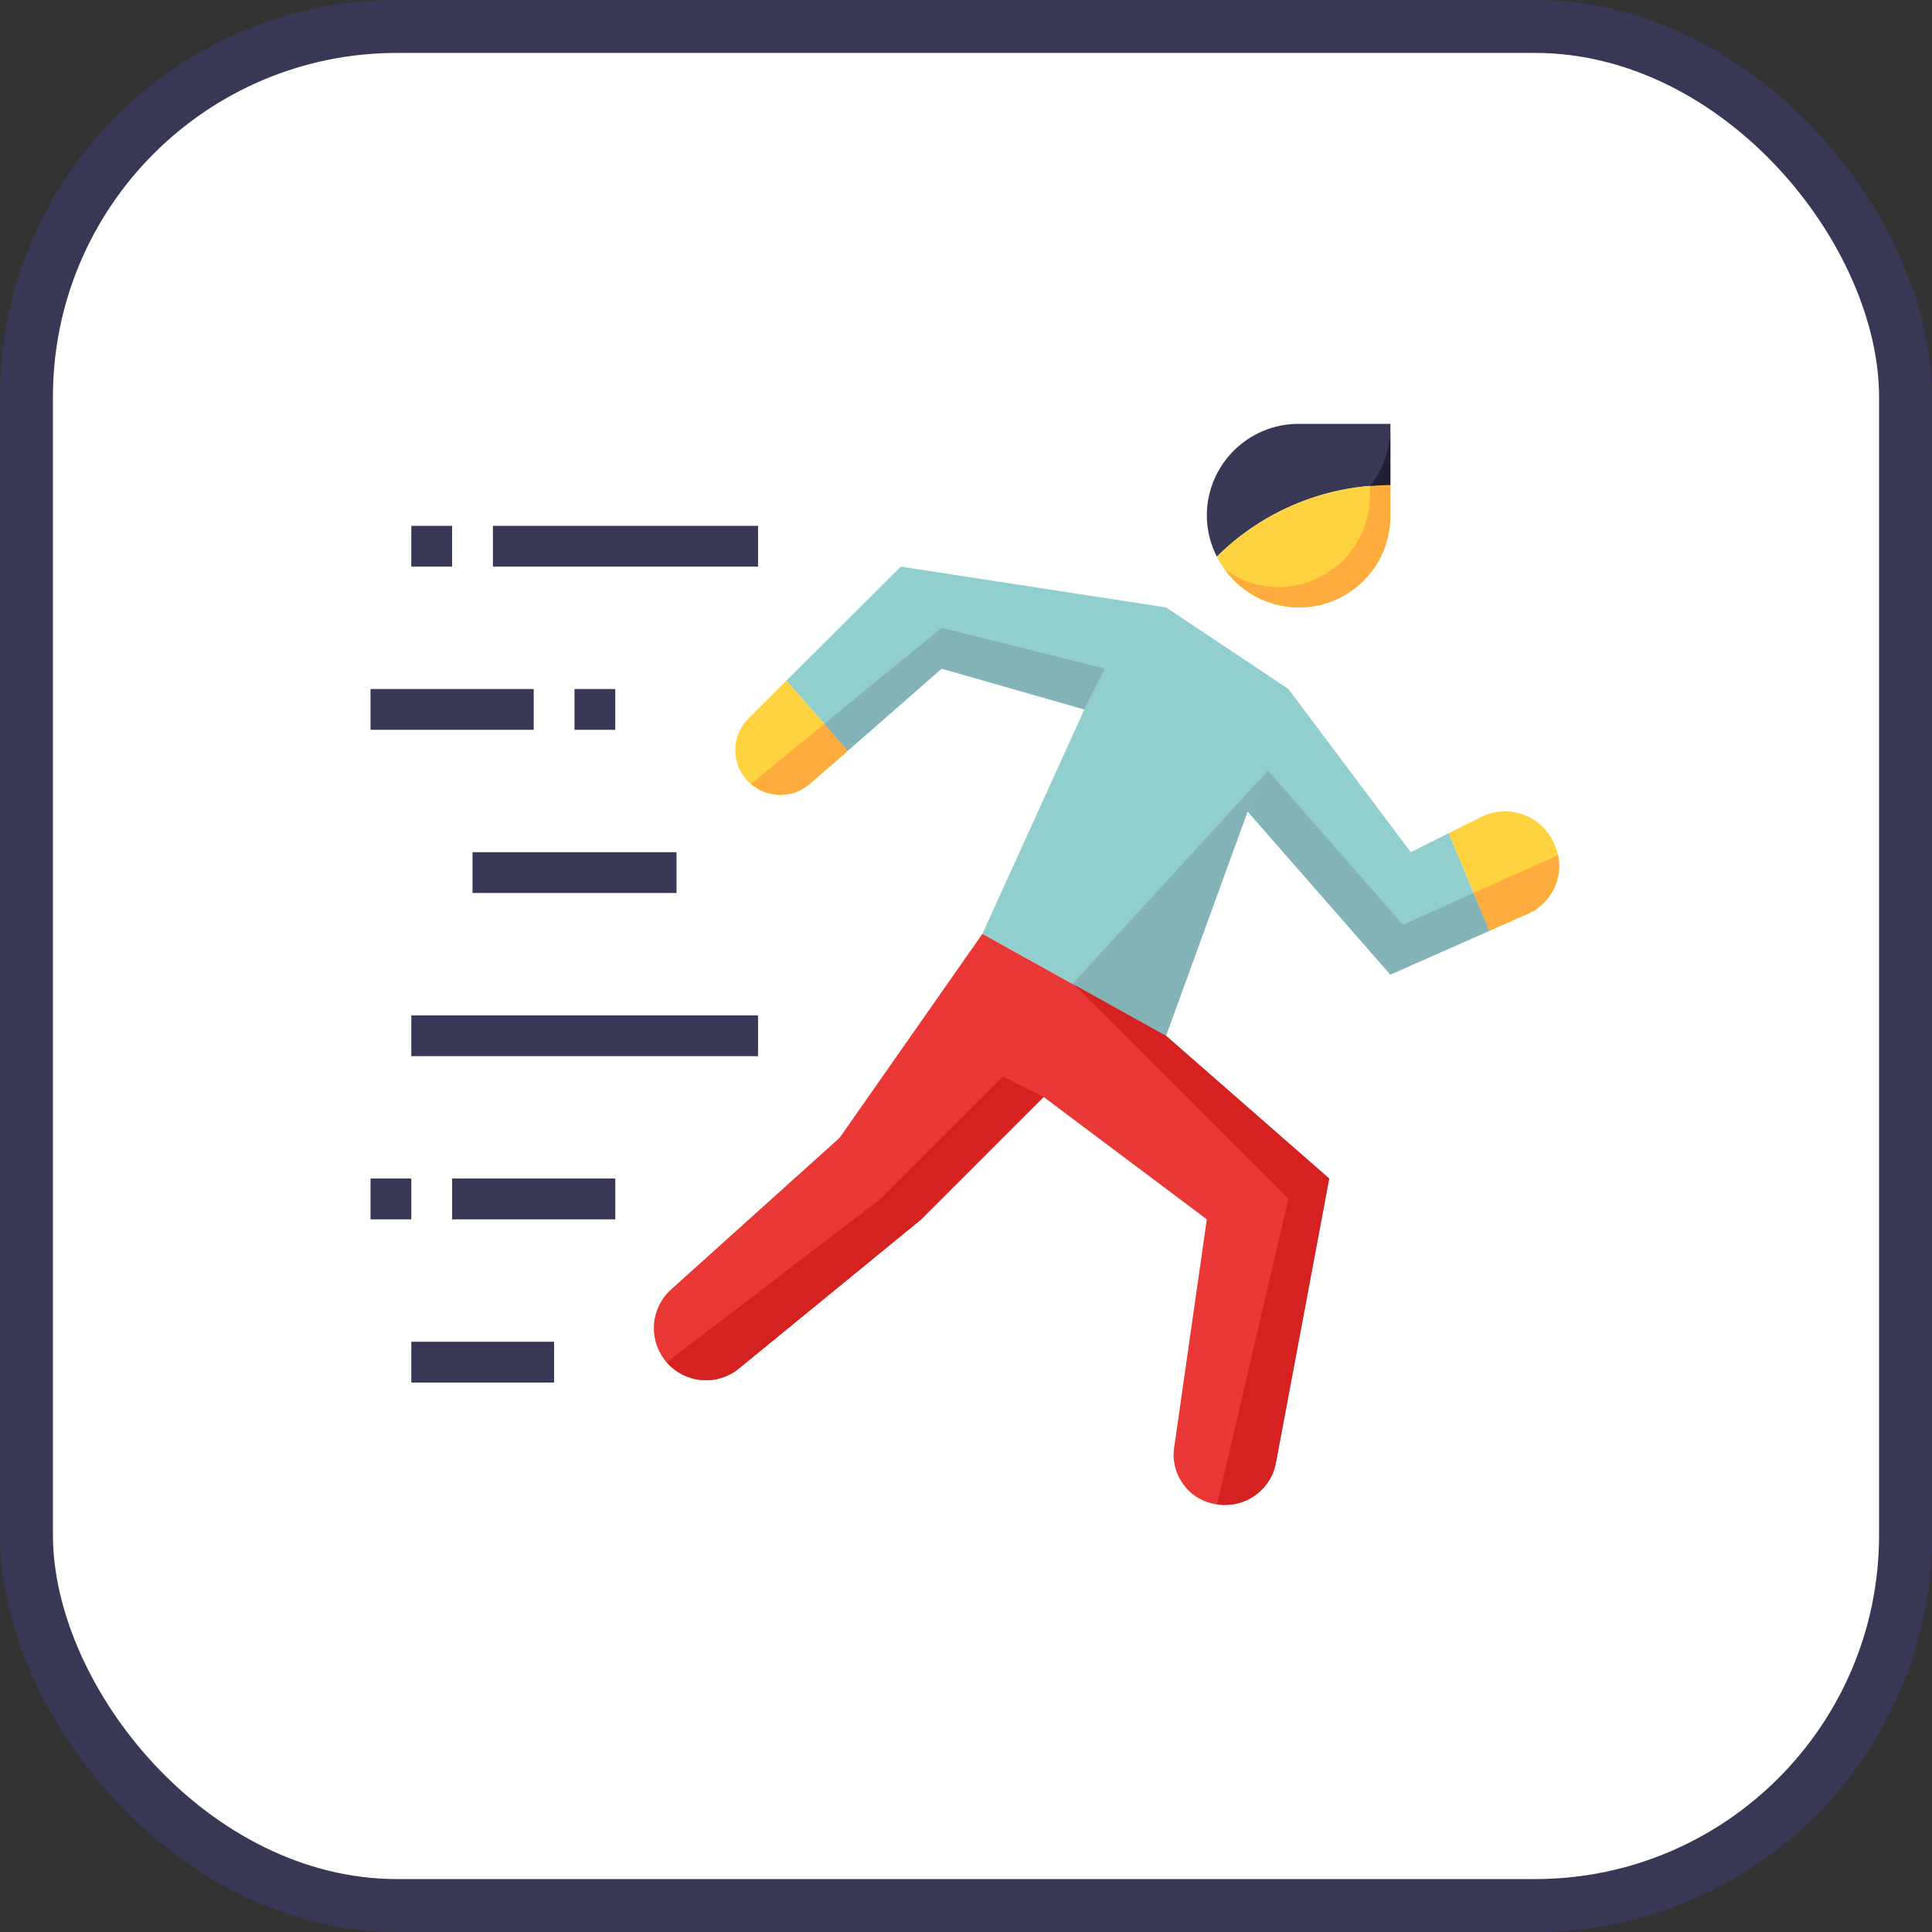 <?xml version="1.0" encoding="UTF-8"?>
<!-- Скачано с сайта svg4.ru / Downloaded from svg4.ru -->
<svg width="800px" height="800px" viewBox="0 0 73 73" version="1.1" xmlns="http://www.w3.org/2000/svg" xmlns:xlink="http://www.w3.org/1999/xlink">
    
    <rect x="0" y="0" width="73" height="73" fill="#333333" stroke="none"/>
    
    <title>build-tools/task-runners</title>
    <desc>Created with Sketch.</desc>
    <defs>
</defs>
    <g id="build-tools/task-runners" stroke="none" stroke-width="1" fill="none" fill-rule="evenodd">
        <g id="container" transform="translate(2, 2)" fill="#FFFFFF" fill-rule="nonzero" stroke="#383856" stroke-width="2">
            <rect id="mask" x="-1" y="-1" width="71" height="71" rx="14">
</rect>
        </g>
        <g id="running-man" transform="translate(14, 16)" fill-rule="nonzero">
            <path d="M35.067,0.015 L38.535,0.015 L38.535,2.327 C36.078,2.328 33.721,3.3 31.979,5.032 C31.732,4.552 31.602,4.022 31.599,3.483 C31.599,1.568 33.151,0.015 35.067,0.015 Z" id="Shape" fill="#383856">
</path>
            <path d="M38.535,3.483 C38.539,5.394 36.995,6.946 35.085,6.951 C33.769,6.955 32.565,6.211 31.978,5.032 C33.721,3.301 36.078,2.328 38.535,2.327 L38.535,3.483 Z" id="Shape" fill="#FFD33F">
</path>
            <path d="M17.726,26.99 L11.357,32.722 C10.599,33.403 10.488,34.55 11.099,35.366 C11.752,36.236 12.986,36.411 13.856,35.759 C13.877,35.742 13.899,35.725 13.92,35.708 L20.809,30.072 L25.433,25.448 L31.599,30.072 L30.365,38.7 C30.217,39.735 30.938,40.696 31.974,40.843 C32.062,40.855 32.151,40.862 32.241,40.862 L32.288,40.862 C33.226,40.867 34.034,40.2 34.208,39.278 C34.836,35.949 36.223,28.531 36.223,28.531 L30.057,23.136 L23.121,19.283 L17.726,26.99 Z" id="Shape" fill="#EA3836">
</path>
            <polygon id="Shape" fill="#91CECE" points="40.741 15.481 39.306 16.2 34.681 10.034 30.057 6.951 20.038 5.41 15.714 9.718 18.034 12.367 21.579 9.264 26.974 10.805 23.121 19.283 30.057 23.136 33.14 14.659 38.535 20.824 42.276 19.169">
</polygon>
            <g id="Group" transform="translate(13.772, 9.649)" fill="#FFD33F">
                <path d="M30.999,6.34 L30.979,6.292 C30.568,5.25 29.39,4.739 28.348,5.149 C28.293,5.172 28.237,5.196 28.184,5.223 L26.969,5.832 L28.505,9.52 L29.969,8.874 C30.938,8.444 31.393,7.324 30.999,6.34 Z" id="Shape">
</path>
                <path d="M0.521,1.485 C-0.149,2.14 -0.161,3.213 0.494,3.883 C1.126,4.53 2.156,4.565 2.833,3.964 L4.262,2.718 L1.943,0.068 L0.521,1.485 Z" id="Shape">
</path>
            </g>
            <g id="Group" transform="translate(0, 3.86)" fill="#383856">
                <rect id="Rectangle-path" x="4.624" y="0.009" width="10.019" height="1.541">
</rect>
                <rect id="Rectangle-path" x="1.541" y="0.009" width="1.541" height="1.541">
</rect>
                <rect id="Rectangle-path" x="7.707" y="6.175" width="1.541" height="1.541">
</rect>
                <rect id="Rectangle-path" x="0" y="6.175" width="6.166" height="1.541">
</rect>
                <rect id="Rectangle-path" x="3.854" y="12.34" width="7.707" height="1.541">
</rect>
                <rect id="Rectangle-path" x="1.541" y="18.506" width="13.102" height="1.541">
</rect>
                <rect id="Rectangle-path" x="3.083" y="24.671" width="6.166" height="1.541">
</rect>
                <rect id="Rectangle-path" x="0" y="24.671" width="1.541" height="1.541">
</rect>
                <rect id="Rectangle-path" x="1.541" y="30.837" width="5.395" height="1.541">
</rect>
            </g>
            <path d="M14.381,13.612 C15.019,14.168 15.97,14.168 16.608,13.612 L18.034,12.367 L17.146,11.351 L14.381,13.612 Z" id="Shape" fill="#FFAC3E">
</path>
            <g id="Group" transform="translate(17.105, 7.719)" fill="#83B2B7">
                <polygon id="Shape" points="4.474 0.003 0.039 3.632 0.927 4.648 4.474 1.544 9.869 3.086 10.64 1.544">
</polygon>
                <polygon id="Shape" points="21.904 11.224 16.805 5.398 16.035 6.939 21.429 13.105 25.171 11.45 24.578 10.024">
</polygon>
            </g>
            <path d="M41.683,17.741 L42.276,19.167 L43.741,18.52 C44.592,18.144 45.062,17.223 44.868,16.312 L41.683,17.741 Z" id="Shape" fill="#FFAC3E">
</path>
            <polygon id="Shape" fill="#83B2B7" points="26.525 21.174 30.057 23.136 33.14 14.658 33.911 13.117">
</polygon>
            <g id="Group" transform="translate(30.351, 39.035)" fill="#EA3836">
                <path d="M0.68,1.276 C0.508,1.113 0.346,0.947 0.201,0.776 C0.346,0.94 0.509,1.113 0.68,1.276 Z" id="Shape">
</path>
                <path d="M1.137,1.841 C0.962,1.686 0.795,1.519 0.637,1.341 C0.797,1.519 0.962,1.686 1.137,1.841 Z" id="Shape">
</path>
                <path d="M0.894,1.582 C0.715,1.422 0.567,1.252 0.394,1.082 C0.555,1.263 0.715,1.422 0.894,1.582 Z" id="Shape">
</path>
                <path d="M0.357,0.933 C0.256,0.768 0.146,0.603 0.067,0.433 C0.146,0.606 0.256,0.768 0.357,0.933 Z" id="Shape">
</path>
                <path d="M0.108,0.559 C0.077,0.392 0.02,0.229 0.002,0.059 C0.02,0.228 0.073,0.392 0.108,0.559 Z" id="Shape">
</path>
                <path d="M1.434,2.043 C1.249,1.935 1.073,1.766 0.912,1.543 C1.073,1.768 1.249,1.937 1.434,2.043 Z" id="Shape">
</path>
            </g>
            <g id="Group" transform="translate(11.14, 21.14)" fill="#D62121">
                <path d="M19.803,18.975 C19.623,18.812 19.464,18.645 19.328,18.475 C19.464,18.645 19.623,18.812 19.803,18.975 Z" id="Shape">
</path>
                <path d="M20.223,19.619 C20.052,19.457 19.878,19.288 19.723,19.119 C19.891,19.295 20.052,19.453 20.223,19.619 Z" id="Shape">
</path>
                <path d="M20.502,19.778 C20.335,19.642 20.159,19.523 20.002,19.365 C20.159,19.523 20.336,19.641 20.502,19.778 Z" id="Shape">
</path>
                <path d="M19.495,18.583 C19.376,18.419 19.288,18.252 19.231,18.083 C19.288,18.252 19.376,18.419 19.495,18.583 Z" id="Shape">
</path>
                <path d="M19.237,18.059 C19.185,17.892 19.207,17.725 19.308,17.559 C19.207,17.725 19.18,17.893 19.237,18.059 Z" id="Shape">
</path>
                <path d="M19.996,19.322 C19.816,19.162 19.651,18.995 19.496,18.822 C19.668,18.99 19.816,19.157 19.996,19.322 Z" id="Shape">
</path>
                <polygon id="Shape" points="20.654 19.663 20.654 19.663 20.645 19.663">
</polygon>
                <path d="M18.917,1.996 L15.449,0.069 L23.541,8.161 L20.85,19.694 C20.932,19.709 21.016,19.719 21.1,19.722 L21.147,19.722 C22.086,19.726 22.894,19.06 23.068,18.137 C23.695,14.809 25.082,7.391 25.082,7.391 L18.917,1.996 Z" id="Shape">
</path>
                <path d="M8.127,8.161 L0.057,14.332 C0.752,15.134 1.958,15.238 2.78,14.568 L9.669,8.932 L14.293,4.308 L12.751,3.537 L8.127,8.161 Z" id="Shape">
</path>
            </g>
            <path d="M37.764,2.365 L37.764,2.713 C37.764,4.628 36.211,6.181 34.296,6.181 C33.569,6.18 32.862,5.946 32.277,5.513 C33.39,7.062 35.547,7.416 37.096,6.304 C38.004,5.652 38.54,4.601 38.535,3.483 L38.535,2.327 C38.277,2.327 38.02,2.344 37.764,2.365 Z" id="Shape" fill="#FFAC3E">
</path>
            <path d="M38.535,0.015 C38.569,0.866 38.295,1.7 37.764,2.365 C38.02,2.344 38.277,2.327 38.535,2.327 L38.535,0.015 Z" id="Shape" fill="#202033">
</path>
        </g>
    </g>
</svg>